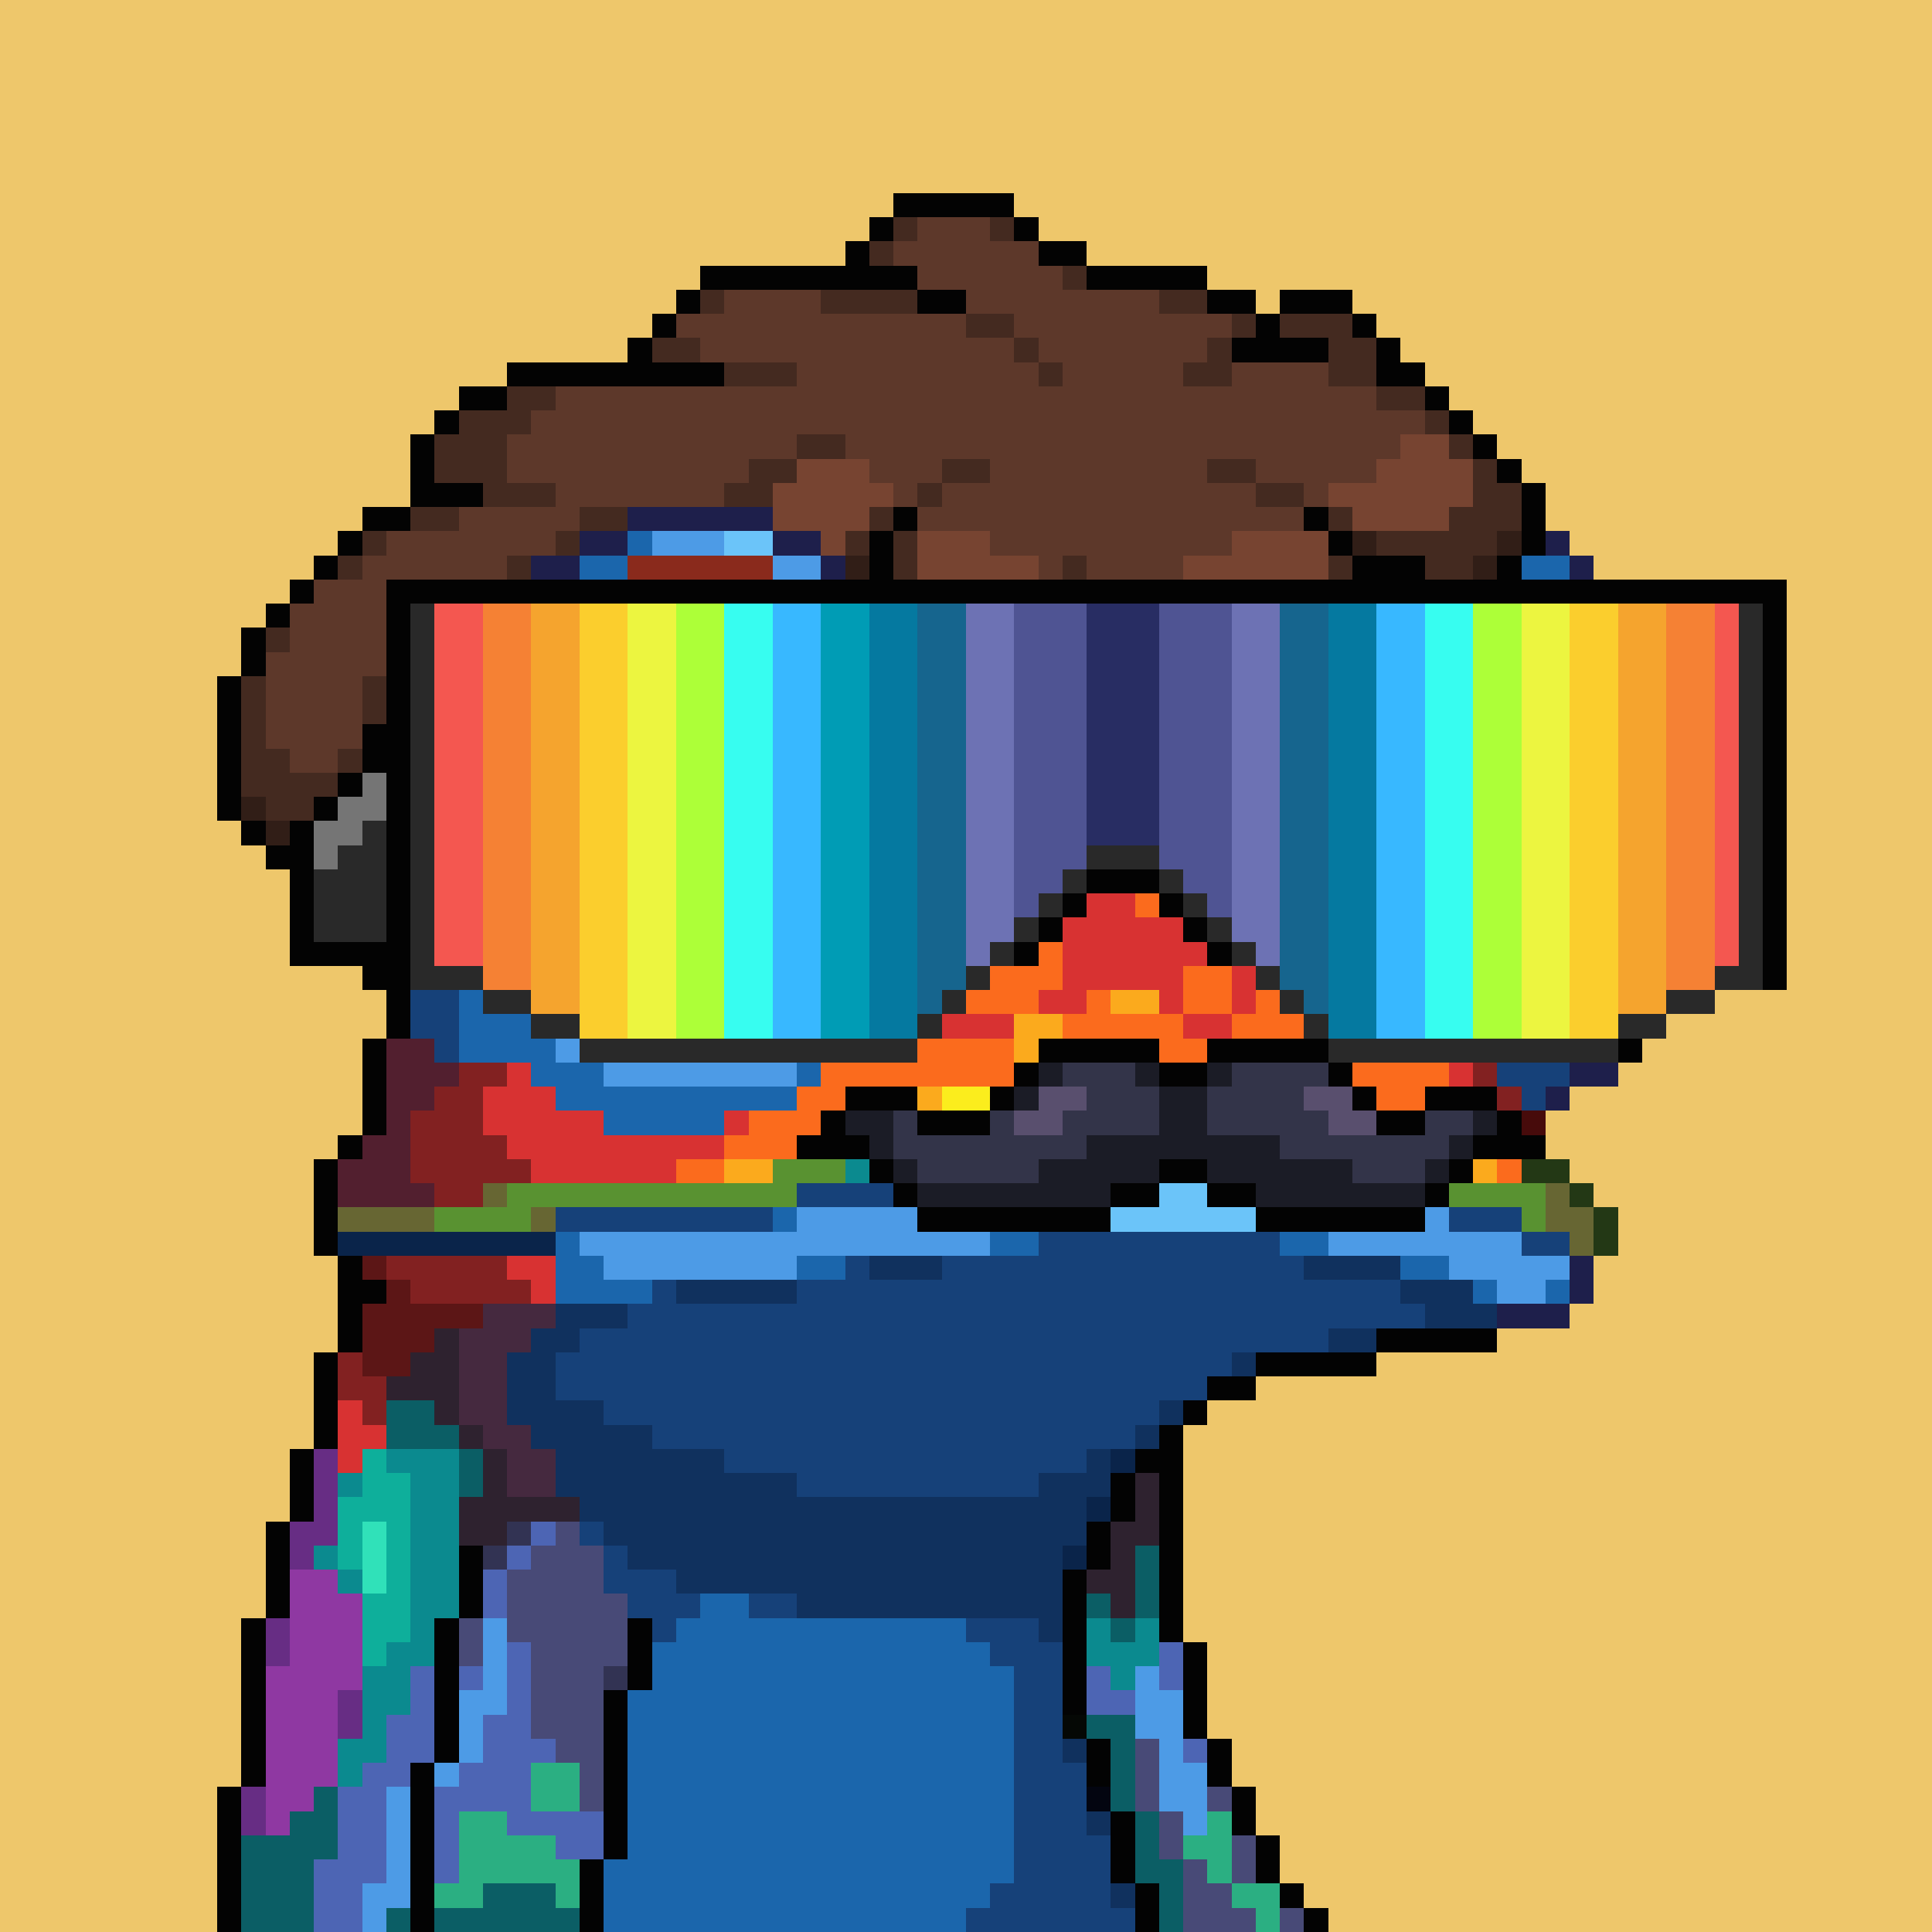<svg xmlns="http://www.w3.org/2000/svg" width="800" height="800" viewBox="0 0 80 80" shape-rendering="crispEdges" style="image-rendering: pixelated;"><path fill="#eec76b" d="M0 0h80v80H0Z"/><path fill="#1e1f4b" d="M26 21h6v1h-6Zm-2 1h2v1h-2Zm8 0h2v1h-2Zm27 0h6v1h-6Zm-37 1h2v1h-2Zm12 0h1v1h-1Zm23 0h2v1h-2Zm8 0h1v1h-1Zm-44 1h1v1h-1Zm14 0h1v1h-1Zm31 0h1v1h-1Zm-46 1h1v1h-1Zm47 0h1v1h-1Zm-48 1h1v2h-1Zm-1 2h1v2h-1Zm47 16h2v1h-2Zm-1 1h1v1h-1Zm1 7h1v2h-1Zm-3 2h3v1h-3Z"/><path fill="#1b66ac" d="M26 22h1v1h-1Zm-2 1h2v1h-2Zm37 0h4v1h-4Zm-38 1h1v1h-1Zm-1 1h1v1h-1Zm-1 1h1v1h-1Zm15 0h1v1h-1Zm-16 1h1v1h-1Zm17 0h1v1h-1Zm17 0h2v1h-2Zm-35 1h1v2h-1Zm19 0h2v1h-2Zm16 0h1v1h-1Zm-15 1h1v1h-1Zm14 0h1v1h-1Zm-35 1h1v6h-1Zm22 0h1v2h-1Zm3 0h1v1h-1Zm3 1h1v1h-1Zm1 1h1v1h-1Zm-6 1h1v3h-1Zm7 0h1v1h-1Zm2 1h1v1h-1Zm-31 2h1v8h-1Zm21 1h1v1h-1Zm14 0h1v1h-1Zm-34 4h1v3h-1Zm14 0h1v1h-1Zm33 0h1v1h-1Zm-46 1h1v2h-1Zm4 0h1v1h-1Zm7 0h1v1h-1Zm27 0h1v1h-1Zm6 0h2v1h-2Zm-43 1h1v2h-1Zm38 0h5v1h-5Zm-37 1h2v2h-2Zm10 0h1v1h-1Zm-8 1h8v1h-8Zm0 1h5v1h-5Zm18 2h7v1h-7Zm-11 2h1v1h-1Zm-9 1h1v3h-1Zm18 0h2v1h-2Zm12 0h2v1h-2Zm-29 1h1v2h-1Zm9 0h2v1h-2Zm25 0h2v1h-2Zm-33 1h2v1h-2Zm36 0h1v1h-1Zm3 0h1v1h-1ZM29 66h2v14h-2Zm-1 1h1v13h-1Zm3 0h9v13h-9Zm-4 1h1v12h-1Zm13 0h1v11h-1Zm1 1h1v9h-1Zm-15 1h1v10h-1Zm-1 7h1v3h-1Z"/><path fill="#4d9be6" d="M27 22h3v1h-3Zm5 1h2v1h-2Zm2 1h1v1h-1Zm23 0h2v1h-2Zm-22 1h1v1h-1Zm21 0h2v1h-2Zm-1 1h2v1h-2Zm-16 4h1v9h-1Zm1 2h1v5h-1Zm5 1h3v1h-3Zm-1 1h1v1h-1Zm5 0h1v1h-1Zm-11 3h1v3h-1Zm-18 2h1v2h-1Zm17 0h1v2h-1Zm-16 1h1v2h-1Zm15 0h1v2h-1Zm-14 1h1v2h-1Zm13 0h1v2h-1Zm-12 1h2v2h-2Zm10 0h2v2h-2Zm-8 1h2v2h-2Zm6 0h2v2h-2Zm-4 1h4v1h-4Zm12 5h5v1h-5Zm14 0h1v1h-1Zm-20 1h6v2h-6Zm25 0h2v2h-2Zm-34 1h9v1h-9Zm15 0h2v1h-2Zm16 0h3v1h-3Zm5 0h3v2h-3Zm-35 1h8v1h-8Zm38 0h2v1h-2Zm-1 1h2v1h-2ZM20 67h1v4h-1Zm27 2h1v3h-1Zm-28 1h1v3h-1Zm29 0h1v5h-1Zm-30 3h1v1h-1Zm31 0h1v3h-1Zm-33 1h1v5h-1Zm-1 4h1v2h-1Z"/><path fill="#6bc4f9" d="M30 22h2v1h-2Zm-3 21h4v1h-4Zm17 6h9v2h-9Zm-5 1h5v1h-5Zm14 0h5v1h-5Z"/><path fill="#8a2a1c" d="M26 23h6v1h-6Zm-2 1h2v1h-2Zm38 0h3v1h-3Zm-39 1h1v1h-1Zm42 0h2v1h-2Zm-43 1h1v1h-1Zm45 0h1v1h-1Zm-46 1h1v1h-1Zm47 0h1v1h-1Zm-48 1h1v2h-1Zm49 0h1v2h-1Zm-50 2h1v6h-1Zm51 0h1v7h-1Zm-50 6h1v2h-1Zm49 1h1v2h-1Zm-48 1h1v1h-1Zm1 1h1v1h-1Zm46 0h1v1h-1Zm-1 1h1v1h-1Z"/><path fill="#1578d8" d="M59 23h2v1h-2Zm-19 6h2v1h-2Zm1 1h2v3h-2Zm2 1h3v2h-3Zm3 1h1v1h-1Zm-4 1h3v1h-3Zm0 1h2v1h-2Z"/><path fill="#164179" d="M22 24h1v1h-1Zm37 0h1v1h-1Zm-38 1h1v1h-1Zm-1 1h1v1h-1Zm17 0h1v1h-1Zm1 1h1v1h-1Zm0 2h1v1h-1Zm16 0h1v1h-1Zm-3 1h3v5h-3Zm-1 2h1v2h-1Zm-1 1h1v1h-1Zm3 2h2v1h-2Zm-34 1h1v1h-1Zm20 0h1v1h-1Zm15 0h1v1h-1Zm-33 2h1v1h-1Zm17 0h1v1h-1Zm-19 1h1v5h-1Zm3 0h1v1h-1Zm15 0h1v1h-1Zm33 0h1v1h-1Zm-47 1h1v1h-1Zm13 0h1v1h-1Zm33 0h1v2h-1Zm-51 1h1v2h-1Zm6 0h1v1h-1Zm44 1h1v1h-1Zm-2 1h2v1h-2Zm-3 1h3v1h-3Zm1 1h1v1h-1Zm-24 3h4v1h-4Zm11 0h4v1h-4Zm-17 1h6v1h-6Zm21 0h6v1h-6Zm-31 1h9v1h-9Zm37 0h3v1h-3Zm-17 1h10v5H43Zm20 0h2v1h-2Zm-28 1h1v10h-1Zm4 0h4v10h-4Zm14 0h1v4h-1Zm-26 1h1v7h-1Zm6 0h2v9h-2Zm3 0h3v9h-3Zm18 0h4v2h-4Zm-28 1h1v5h-1Zm2 0h5v6h-5Zm30 0h1v1h-1Zm-34 1h2v3h-2Zm30 0h1v1h-1Zm-31 1h1v2h-1Zm20 0h8v1h-8Zm0 1h7v1h-7Zm-18 1h1v1h-1Zm18 0h5v1h-5Zm0 1h4v1h-4Zm-13 1h3v1h-3Zm13 0h2v1h-2Zm-19 3h1v1h-1Zm1 1h1v2h-1Zm1 1h2v2h-2Zm2 1h1v1h-1Zm3 0h2v1h-2Zm-4 1h1v1h-1Zm13 0h3v1h-3Zm1 1h3v1h-3Zm1 1h2v11h-2Zm2 4h1v7h-1Zm1 3h1v4h-1Zm-4 2h1v2h-1Zm-1 1h1v1h-1Zm6 0h1v1h-1Z"/><path fill="#f78717" d="M26 24h5v1h-5Zm-2 1h2v1h-2Zm7 0h2v1h-2Zm30 0h4v1h-4Zm-38 1h1v1h-1Zm11 0h1v1h-1Zm25 0h2v1h-2Zm7 0h1v1h-1Zm-44 1h1v1h-1Zm13 0h1v2h-1Zm23 0h1v1h-1Zm9 0h1v1h-1Zm-46 1h1v2h-1Zm36 0h1v1h-1Zm11 0h1v1h-1Zm-32 1h1v8h-1Zm20 0h1v9h-1Zm-36 1h1v6h-1Zm49 0h1v1h-1Zm-32 1h1v4h-1Zm18 0h1v5h-1Zm-34 4h1v3h-1Zm14 0h1v3h-1Zm-13 1h1v3h-1Zm12 0h1v3h-1Zm23 0h1v3h-1Zm12 0h1v1h-1Zm-46 1h1v3h-1Zm10 0h1v3h-1Zm25 0h1v3h-1Zm10 0h1v2h-1Zm-44 1h1v2h-1Zm8 0h1v3h-1Zm27 0h1v3h-1Zm8 0h1v2h-1Zm-42 1h7v2h-7Zm35 0h1v2h-1Zm6 0h1v1h-1Zm-5 1h5v1h-5Zm-34 1h4v1h-4Zm34 0h3v1h-3Z"/><path fill="#bb561f" d="M31 24h1v1h-1Zm2 1h1v1h-1Zm27 0h1v1h-1Zm-2 1h1v1h-1Zm-1 1h1v1h-1Zm-21 1h1v1h-1Zm20 0h1v1h-1Zm-19 2h1v1h-1Zm18 0h1v1h-1Zm-18 5h1v1h-1Zm18 1h1v1h-1Zm-19 1h1v1h-1Zm-1 1h1v1h-1Zm21 0h1v1h-1Zm-22 1h1v1h-1Zm23 0h1v1h-1Zm-33 1h1v1h-1Zm9 0h1v1h-1Zm25 0h1v1h-1Zm8 0h1v1h-1Zm-40 1h1v1h-1Zm5 0h1v1h-1Zm29 0h1v1h-1Zm4 0h1v1h-1Z"/><path fill="#030303" d="M32 24h2v1h-2Zm24 0h1v1h-1Zm4 0h2v1h-2Zm-26 1h1v1h-1Zm2 0h2v1h-2Zm19 0h1v1h-1Zm3 0h2v1h-2Zm-23 1h1v1h-1Zm3 0h1v1h-1Zm16 0h1v1h-1Zm3 0h1v1h-1Zm-21 1h1v1h-1Zm3 0h1v1h-1Zm14 0h1v1h-1Zm3 0h1v1h-1Zm-19 1h1v2h-1Zm3 0h2v1h-2Zm12 0h1v1h-1Zm3 0h1v2h-1Zm-13 1h2v1h-2Zm8 0h2v1h-2Zm-33 1h1v7h-1Zm21 0h1v6h-1Zm6 0h6v1h-6Zm10 0h1v7h-1Zm-17 6h1v2h-1Zm-19 1h1v2h-1Zm37 0h1v2h-1Zm15 0h1v3h-1Zm-34 1h1v1h-1Zm-19 1h1v2h-1Zm18 0h1v1h-1Zm21 0h1v1h-1Zm-33 1h1v1h-1Zm11 0h1v1h-1Zm23 0h1v1h-1Zm12 0h1v2h-1Zm-53 1h1v2h-1Zm8 0h2v1h-2Zm8 0h2v1h-2Zm26 0h2v1h-2Zm7 0h2v1h-2Zm-39 1h6v1h-6Zm34 0h5v1h-5Zm8 0h1v1h-1Zm-53 1h1v4h-1Zm52 0h1v1h-1Zm-53 4h1v1h-1Zm-1 1h1v4h-1Zm1 4h1v4h-1Zm1 1h1v1h-1Zm42 2h5v1h-5Zm-44 1h1v4h-1Zm39 0h5v1h-5Zm-2 1h2v1h-2Zm-1 1h1v1h-1Zm-1 1h1v9h-1Zm-36 1h1v3h-1Zm35 0h1v1h-1Zm-1 1h1v2h-1Zm-35 2h1v4h-1Zm34 0h1v2h-1Zm-26 1h1v3h-1Zm25 1h1v6h-1Zm-34 2h1v7h-1Zm8 0h1v6h-1Zm8 0h1v3h-1Zm23 1h1v4h-1Zm-24 2h1v7h-1Zm20 2h1v2h-1Zm5 0h1v2h-1Zm-33 1h1v7h-1Zm-8 1h1v6H9Zm42 0h1v2h-1Zm-5 1h1v3h-1Zm6 1h1v2h-1Zm-28 1h1v3h-1Zm23 1h1v2h-1Zm6 0h1v1h-1Zm1 1h1v1h-1Z"/><path fill="#4d65b4" d="M65 24h1v1h-1ZM22 63h1v1h-1Zm-1 1h1v1h-1Zm-1 1h1v2h-1Zm1 3h1v8h-1Zm27 0h1v2h-1Zm-31 1h1v4h-1Zm2 0h1v1h-1Zm26 0h1v2h-1Zm1 1h1v1h-1Zm-30 1h1v3h-1Zm4 0h1v4h-1Zm2 1h1v1h-1Zm27 0h1v1h-1Zm-34 1h1v5h-1Zm4 0h1v2h-1Zm-5 1h1v6h-1Zm4 0h1v4h-1Zm4 1h3v1h-3Zm1 1h2v1h-2Zm-10 1h1v3h-1Z"/><path fill="#f9d02b" d="M26 25h5v1h-5Zm-2 1h3v1h-3Zm9 0h1v1h-1Zm32 0h1v1h-1Zm-42 1h3v1h-3Zm11 0h1v1h-1Zm25 0h1v1h-1Zm7 0h1v2h-1Zm-44 1h3v1h-3Zm36 0h1v1h-1Zm9 0h1v10h-1Zm-45 1h2v7h-2Zm13 0h1v1h-1Zm22 0h1v1h-1Zm11 0h1v8h-1Zm-47 1h1v1h-1Zm5 2h8v4h-8Zm33 0h6v5h-6Zm-38 1h1v2h-1Zm4 0h1v6h-1Zm9 0h1v2h-1Zm24 0h1v4h-1Zm7 0h1v7h-1Zm-41 1h1v4h-1Zm11 0h1v1h-1Zm22 0h1v2h-1Zm9 0h1v5h-1Zm3 1h1v1h-1Zm-46 1h1v1h-1Zm3 0h7v1h-7Zm0 1h6v1h-6Zm34 0h5v1h-5Zm-34 1h3v1h-3Zm35 0h4v1h-4Z"/><path fill="#f8f668" d="M27 26h6v1h-6Zm34 0h4v6h-4Zm-35 1h6v5h-6Zm34 0h1v1h-1Zm5 0h1v6h-1Zm-40 1h1v5h-1Zm-1 1h1v5h-1Zm8 0h1v3h-1Zm34 0h1v5h-1Zm-33 1h3v2h-3Zm24 0h1v4h-1Zm3 0h1v2h-1Zm-39 1h1v2h-1Zm37 0h2v1h-2Zm11 0h1v4h-1Zm-35 1h2v1h-2Zm24 0h1v1h-1Zm-23 1h1v1h-1Zm-1 2h1v1h-1Zm-1 1h1v1h-1Zm-1 1h1v1h-1Zm27 0h1v1h-1Zm-30 1h3v1h-3Zm31 0h1v1h-1Zm1 1h4v1h-4Z"/><path fill="#ffffea" d="M32 27h2v2h-2Zm2 1h1v2h-1Zm25 0h2v2h-2Zm-26 1h1v1h-1Zm25 0h1v2h-1Zm1 1h1v1h-1Z"/><path fill="#10315e" d="M53 28h1v1h-1Zm-1 1h1v1h-1Zm-2 1h1v2h-1Zm-3 1h3v1h-3Zm1 1h2v1h-2ZM36 52h3v1h-3Zm18 0h4v1h-4Zm-26 1h5v1h-5Zm30 0h3v1h-3Zm-35 1h3v1h-3Zm36 0h3v1h-3Zm-37 1h2v1h-2Zm33 0h2v1h-2Zm-34 1h2v3h-2Zm30 0h1v1h-1Zm-28 2h2v4h-2Zm25 0h1v1h-1Zm-26 1h1v1h-1Zm3 0h2v5h-2Zm22 0h1v1h-1Zm-20 1h3v5h-3Zm18 0h1v2h-1Zm-15 1h3v5h-3Zm13 0h2v3h-2Zm-19 1h1v1h-1Zm9 0h10v5H33Zm-7 2h1v1h-1Zm17 0h1v4h-1Zm-15 1h2v1h-2Zm16 7h1v1h-1Zm1 3h1v1h-1Zm1 3h1v1h-1Z"/><path fill="#d83232" d="M45 34h4v1h-4Zm-3 1h4v4h-4Zm6 0h4v1h-4Zm-7 1h1v3h-1Zm8 0h4v4h-4Zm-3 1h1v4h-1Zm7 0h1v2h-1Zm-13 1h1v2h-1Zm7 0h2v3h-2Zm7 0h1v1h-1Zm-15 1h1v4h-1Zm5 0h2v2h-2Zm-6 1h1v2h-1Zm13 0h3v1h-3Zm4 0h1v2h-1Zm-18 1h1v1h-1Zm6 0h2v1h-2Zm5 0h1v1h-1Zm3 0h1v1h-1Zm3 0h1v1h-1Zm2 0h1v1h-1Zm-20 1h1v1h-1Zm4 0h2v1h-2Zm9 0h2v1h-2Zm8 0h1v1h-1Zm-22 1h1v1h-1Zm23 0h2v1h-2Zm-37 1h1v4h-1Zm39 0h1v1h-1Zm-40 1h1v2h-1Zm2 0h1v4h-1Zm39 0h1v1h-1Zm-38 1h2v3h-2Zm7 0h1v1h-1Zm32 0h1v1h-1Zm-37 1h5v1h-5Zm0 1h3v1h-3Zm-4 4h2v1h-2Zm1 1h1v1h-1Zm-8 5h1v3h-1Zm1 1h1v1h-1Z"/><path fill="#fb6b1d" d="M46 35h2v2h-2Zm2 1h1v2h-1Zm-1 1h1v1h-1Zm-6 2h3v2h-3Zm12 0h2v1h-2Zm-13 1h1v2h-1Zm9 0h2v2h-2Zm5 0h1v1h-1Zm-13 1h2v1h-2Zm4 0h1v3h-1Zm7 0h2v4h-2Zm-15 1h2v3h-2Zm7 0h1v3h-1Zm2 0h3v2h-3Zm5 0h1v1h-1Zm3 0h1v2h-1Zm-18 1h1v3h-1Zm3 0h3v2h-3Zm10 0h1v2h-1Zm6 0h3v1h-3Zm-21 1h2v3h-2Zm8 0h2v2h-2Zm5 0h2v1h-2Zm9 0h4v1h-4Zm-23 1h1v3h-1Zm4 0h1v1h-1Zm10 0h1v1h-1Zm3 0h2v1h-2Zm7 0h4v1h-4Zm-26 1h2v2h-2Zm27 0h4v1h-4Zm-28 1h1v1h-1Zm30 0h3v1h-3Zm-32 1h2v1h-2Zm34 0h1v1h-1Z"/><path fill="#822121" d="M55 39h1v1h-1Zm1 1h1v1h-1Zm1 1h1v1h-1Zm1 1h1v1h-1Zm-39 2h2v1h-2Zm42 0h1v1h-1Zm-43 1h2v5h-2Zm44 0h1v1h-1Zm-45 1h1v3h-1Zm3 1h1v2h-1Zm1 1h1v1h-1Zm-5 4h5v1h-5Zm1 1h5v1h-5Zm-3 3h1v2h-1Zm1 1h1v2h-1Z"/><path fill="#fbaa1d" d="M46 41h2v1h-2Zm-4 1h2v2h-2Zm13 0h2v1h-2Zm-5 1h2v1h-2Zm-5 1h2v2h-2Zm5 0h1v1h-1Zm4 0h2v1h-2Zm-16 1h1v2h-1Zm6 0h1v1h-1Zm4 0h2v1h-2Zm4 0h1v1h-1Zm3 0h2v1h-2Zm-19 1h2v1h-2Zm3 0h1v1h-1Zm3 0h1v1h-1Zm14 0h2v1h-2Zm-22 1h2v1h-2Zm24 0h2v1h-2Zm-28 1h2v1h-2Zm31 0h1v1h-1Z"/><path fill="#521f2f" d="M16 43h2v3h-2Zm2 1h1v1h-1Zm-2 2h1v4h-1Zm-1 1h1v3h-1Zm-1 1h1v2h-1Zm3 1h1v1h-1Z"/><path fill="#fbed1d" d="M51 44h1v1h-1Zm-12 1h3v1h-3Zm14 0h2v2h-2Zm-13 1h2v1h-2Zm12 0h1v1h-1Zm3 0h1v1h-1Z"/><path fill="#6ccf2b" d="M43 46h2v1h-2Zm8 0h1v1h-1Zm-15 1h2v1h-2Zm20 0h2v1h-2Z"/><path fill="#0eaf9b" d="M45 46h6v1h-6Zm-7 1h7v1h-7Zm15 0h3v1h-3Zm-16 1h2v1h-2Zm17 0h3v1h-3ZM15 60h1v3h-1Zm1 1h1v7h-1Zm-2 1h1v3h-1Zm1 4h1v3h-1Z"/><path fill="#470b0b" d="M63 46h1v2h-1Z"/><path fill="#30e1b9" d="M45 47h8v1h-8ZM15 63h1v3h-1Z"/><path fill="#599231" d="M32 48h3v1h-3Zm27 0h2v1h-2Zm-38 1h12v1H21Zm39 0h4v1h-4Zm-42 1h4v1h-4Zm45 0h1v1h-1Z"/><path fill="#0b8a8f" d="M35 48h2v1h-2Zm22 0h2v1h-2ZM16 60h3v1h-3Zm-2 1h1v1h-1Zm3 0h2v6h-2Zm-4 3h1v1h-1Zm1 1h1v1h-1Zm3 2h1v2h-1Zm28 0h1v2h-1Zm2 0h1v2h-1Zm-31 1h1v3h-1Zm30 0h1v2h-1Zm-31 1h1v4h-1Zm-1 3h1v2h-1Z"/><path fill="#233815" d="M63 48h2v1h-2Zm2 1h1v1h-1Zm1 1h1v2h-1Z"/><path fill="#676633" d="M20 49h1v1h-1Zm44 0h1v2h-1Zm-50 1h4v1h-4Zm8 0h1v1h-1Zm43 0h1v2h-1Z"/><path fill="#0a244a" d="M14 51h9v1h-9Zm32 9h1v1h-1Zm-1 2h1v1h-1Zm-1 2h1v1h-1Z"/><path fill="#5c1616" d="M15 52h1v1h-1Zm1 1h1v4h-1Zm-1 1h1v3h-1Zm2 0h3v1h-3Zm0 1h1v1h-1Z"/><path fill="#45293f" d="M20 54h3v1h-3Zm-1 1h3v1h-3Zm0 1h2v3h-2Zm1 3h2v1h-2Zm1 1h2v2h-2Z"/><path fill="#2e222f" d="M18 55h1v4h-1Zm-1 1h1v2h-1Zm-1 1h1v1h-1Zm3 2h1v1h-1Zm1 1h1v4h-1Zm27 1h1v3h-1Zm-28 1h1v2h-1Zm2 0h3v1h-3Zm25 1h1v4h-1Zm-1 2h1v1h-1Z"/><path fill="#0b5e65" d="M16 58h2v2h-2Zm2 1h1v1h-1Zm1 1h1v2h-1Zm28 4h1v3h-1Zm-2 2h1v1h-1Zm1 1h1v1h-1Zm-1 4h2v1h-2Zm1 1h1v3h-1Zm-33 2h1v3h-1Zm-1 1h1v5h-1Zm35 0h1v3h-1Zm-37 1h2v4h-2Zm38 1h1v3h-1Zm-28 1h3v2h-3Zm-4 1h1v1h-1Zm2 0h2v1h-2Zm5 0h1v1h-1Z"/><path fill="#672d84" d="M13 60h1v4h-1Zm-1 3h1v2h-1Zm-1 4h1v2h-1Zm3 3h1v2h-1Zm-4 4h1v2h-1Z"/><path fill="#323353" d="M21 63h1v1h-1Zm-1 1h1v1h-1Zm5 5h1v1h-1Z"/><path fill="#484a77" d="M23 63h1v10h-1Zm-1 1h1v8h-1Zm2 0h1v11h-1Zm-3 1h1v3h-1Zm4 1h1v3h-1Zm-6 1h1v2h-1Zm28 5h1v3h-1Zm3 2h1v1h-1Zm-2 1h1v2h-1Zm3 1h1v2h-1Zm-2 1h1v3h-1Zm1 1h1v2h-1Zm1 1h1v1h-1Zm2 0h1v1h-1Z"/><path fill="#8f38a2" d="M12 65h2v9h-2Zm2 1h1v4h-1Zm-3 3h1v7h-1Zm1 5h1v1h-1Z"/><path fill="#050805" d="M44 71h1v1h-1Z"/><path fill="#2baf82" d="M22 73h2v2h-2Zm-3 2h2v3h-2Zm31 0h1v3h-1Zm-29 1h2v2h-2Zm28 0h1v1h-1Zm-26 1h1v2h-1Zm-5 1h2v1h-2Zm33 0h2v1h-2Zm1 1h1v1h-1Z"/><path fill="#030510" d="M45 74h1v1h-1Z"/><path fill="#030303" d="M37 8h5v1h-5Zm-1 1h1v1h-1Zm6 0h1v1h-1Zm-7 1h1v2h-1Zm8 0h2v1h-2Zm-14 1h6v1h-6Zm7 0h2v1h-2Zm9 0h5v1h-5Zm-17 1h1v1h-1Zm10 0h2v1h-2Zm12 0h2v1h-2Zm3 0h3v1h-3Zm-26 1h1v1h-1Zm25 0h1v2h-1Zm4 0h1v1h-1Zm-30 1h1v2h-1Zm25 0h1v1h-1Zm2 0h2v1h-2Zm4 0h1v2h-1Zm-36 1h5v1h-5Zm6 0h3v1h-3Zm31 0h1v1h-1Zm-39 1h2v1h-2Zm40 0h1v1h-1Zm-41 1h1v1h-1Zm42 0h1v1h-1Zm-43 1h1v3h-1Zm44 0h1v1h-1Zm1 1h1v1h-1Zm-44 1h2v1h-2Zm45 0h1v3h-1Zm-48 1h2v1h-2Zm22 0h1v1h-1Zm17 0h1v1h-1Zm-40 1h1v1h-1Zm22 0h1v5h-1Zm19 0h1v1h-1Zm-42 1h1v1h-1Zm43 0h3v1h-3Zm6 0h1v1h-1Zm-50 1h1v1h-1Zm47 0h1v1h-1Zm-48 1h1v1h-1Zm31 0h1v4h-1Zm14 0h1v2h-1Zm-46 1h1v2h-1Zm40 0h1v4h-1Zm-13 1h1v1h-1ZM9 28h1v6H9Zm29 0h2v1h-2Zm14 1h3v1h-3Zm-37 1h1v4h-1Zm28 0h1v1h-1Zm6 0h1v1h-1Zm-5 1h1v1h-1Zm4 0h1v1h-1Zm-3 1h3v1h-3Zm-35 2h1v1h-1Zm4 0h1v5h-1Zm-3 1h3v1h-3Zm4 4h1v2h-1Zm2 0h1v2h-1Zm-1 1h1v1h-1Z"/><path fill="#442a20" d="M37 9h1v1h-1Zm4 0h1v1h-1Zm-5 1h1v1h-1Zm8 1h1v1h-1Zm-15 1h1v1h-1Zm5 0h4v1h-4Zm14 0h2v1h-2Zm-8 1h2v1h-2Zm11 0h1v1h-1Zm2 0h3v1h-3Zm-26 1h2v1h-2Zm15 0h1v1h-1Zm8 0h1v2h-1Zm5 0h2v2h-2Zm-25 1h3v1h-3Zm13 0h1v1h-1Zm6 0h1v1h-1Zm-28 1h2v1h-2Zm36 0h2v1h-2Zm-38 1h3v1h-3Zm40 0h1v1h-1Zm-41 1h3v2h-3Zm15 0h2v1h-2Zm27 0h1v1h-1Zm-29 1h2v1h-2Zm8 0h2v1h-2Zm11 0h2v1h-2Zm11 0h1v4h-1Zm-41 1h3v1h-3Zm10 0h2v1h-2Zm8 0h1v1h-1Zm14 0h2v1h-2Zm10 0h1v2h-1Zm-45 1h2v1h-2Zm7 0h2v1h-2Zm12 0h1v1h-1Zm19 0h1v1h-1Zm5 0h1v3h-1Zm-45 1h1v1h-1Zm8 0h1v1h-1Zm12 0h1v1h-1Zm2 0h1v4h-1Zm20 0h3v1h-3Zm-43 1h1v1h-1Zm7 0h1v1h-1Zm23 0h1v1h-1Zm11 0h1v1h-1Zm4 0h1v1h-1Zm-39 1h1v1h-1Zm23 0h1v2h-1Zm6 0h1v1h-1Zm-32 1h1v1h-1Zm21 0h1v2h-1Zm12 0h1v1h-1Zm-39 1h1v1h-1Zm5 0h1v2h-1Zm23 0h1v2h-1Zm-21 1h1v1h-1Zm22 0h2v1h-2Zm15 0h1v1h-1Zm-45 1h1v5h-1Zm5 0h1v2h-1Zm36 0h1v1h-1Zm3 0h1v1h-1Zm-11 1h1v1h-1Zm6 0h1v1h-1Zm-5 1h1v1h-1Zm4 0h1v1h-1Zm-37 1h1v3h-1Zm3 0h1v3h-1Zm2 0h1v9h-1Zm29 0h1v1h-1Zm2 0h1v1h-1Zm-35 1h2v3h-2Zm3 4h1v2h-1Z"/><path fill="#5d382a" d="M38 9h3v3h-3Zm-1 1h1v1h-1Zm4 0h2v3h-2Zm2 1h1v4h-1Zm-13 1h4v3h-4Zm10 0h1v1h-1Zm4 0h4v11h-4Zm-16 1h2v1h-2Zm6 0h6v5h-6Zm8 0h1v1h-1Zm6 0h3v1h-3Zm-19 1h1v1h-1Zm11 0h2v5h-2Zm8 0h2v1h-2Zm-15 1h1v3h-1Zm9 0h1v8h-1Zm6 0h1v9h-1Zm3 0h4v4h-4Zm-28 1h10v3H23Zm20 0h1v8h-1Zm6 0h2v3h-2Zm6 0h2v4h-2Zm-33 1h1v3h-1Zm35 0h2v1h-2Zm-36 1h1v2h-1Zm14 0h5v1h-5Zm22 0h1v1h-1Zm-34 1h8v1h-8Zm13 0h3v1h-3Zm5 0h1v4h-1Zm8 0h1v4h-1Zm3 0h3v1h-3Zm-29 1h7v1h-7Zm14 0h1v1h-1Zm2 0h2v2h-2Zm11 0h2v2h-2Zm4 0h1v1h-1Zm-35 1h5v1h-5Zm19 0h1v1h-1Zm14 0h2v1h-2Zm-36 1h7v1h-7Zm34 0h1v1h-1Zm-35 1h6v1h-6Zm30 0h3v1h-3Zm-32 1h7v1h-7Zm-1 1h5v1h-5Zm6 0h2v1h-2Zm37 0h1v2h-1Zm-43 1h4v2h-4Zm5 0h2v1h-2Zm36 0h2v2h-2Zm-42 1h1v4h-1Zm6 0h1v3h-1Zm34 0h2v1h-2Zm-39 1h3v3h-3Zm4 0h1v3h-1Zm27 0h7v1h-7Zm9 0h2v1h-2Zm-8 1h5v1h-5Zm1 1h3v1h-3Zm-33 1h2v1h-2Zm34 0h1v1h-1Z"/><path fill="#774431" d="M58 18h2v4h-2Zm-25 1h3v3h-3Zm24 0h1v3h-1Zm3 0h1v2h-1Zm-28 1h1v2h-1Zm4 0h1v1h-1Zm19 0h2v1h-2Zm1 1h1v1h-1Zm-22 1h1v1h-1Zm4 0h3v3h-3Zm13 0h4v4h-4Zm-10 1h2v2h-2Zm8 0h2v1h-2Zm-5 1h5v4h-5Zm6 0h1v1h-1Zm5 0h1v1h-1Zm-16 1h3v1h-3Zm10 0h1v3h-1Zm-9 1h2v1h-2Zm3 0h1v2h-1Zm8 0h2v1h-2Z"/><path fill="#311e17" d="M56 22h1v1h-1Zm6 0h1v1h-1Zm-27 1h1v1h-1Zm26 0h1v1h-1Zm-24 3h1v1h-1Zm1 1h1v1h-1Zm-28 6h1v1h-1Zm1 1h1v1h-1Zm4 0h1v2h-1Zm2 3h1v2h-1Zm-2 1h1v1h-1Z"/><path fill="#030303" d="M16 24h58v1H16Zm0 1h1v16h-1Zm57 0h1v16h-1Zm-58 6h1v1h-1Zm-1 1h1v1h-1Zm-1 1h1v1h-1Zm-1 1h1v6h-1Zm33 2h3v1h-3Zm-1 1h1v1h-1Zm4 0h1v1h-1Zm-5 1h1v1h-1Zm6 0h1v1h-1Zm-36 1h3v1h-3Zm29 0h1v1h-1Zm8 0h1v1h-1Z"/><path fill="#292929" d="M17 25h1v16h-1Zm55 0h1v16h-1Zm-57 9h1v5h-1Zm-1 1h1v4h-1Zm31 0h3v1h-3Zm-32 1h1v3h-1Zm31 0h1v1h-1Zm4 0h1v1h-1Zm-5 1h1v1h-1Zm6 0h1v1h-1Zm-7 1h1v1h-1Zm8 0h1v1h-1Zm-9 1h1v1h-1Zm10 0h1v1h-1Zm-33 1h2v1h-2Zm22 0h1v1h-1Zm12 0h1v1h-1Zm19 0h1v1h-1Zm-51 1h2v1h-2Zm19 0h1v1h-1Zm14 0h1v1h-1Zm16 0h2v1h-2Zm-47 1h2v1h-2Zm16 0h1v1h-1Zm16 0h1v1h-1Zm13 0h2v1h-2Zm-43 1h14v1H24Zm31 0h12v1H55Z"/><path fill="#f45750" d="M18 25h2v15h-2Zm53 0h1v15h-1Z"/><path fill="#f58134" d="M20 25h2v16h-2Zm49 0h2v16h-2Z"/><path fill="#f5a42e" d="M22 25h2v17h-2Zm45 0h2v17h-2Z"/><path fill="#fbce2d" d="M24 25h2v18h-2Zm41 0h2v18h-2Z"/><path fill="#ecf540" d="M26 25h2v18h-2Zm37 0h2v18h-2Z"/><path fill="#adff38" d="M28 25h2v18h-2Zm33 0h2v18h-2Z"/><path fill="#37fdf0" d="M30 25h2v18h-2Zm29 0h2v18h-2Z"/><path fill="#38b8ff" d="M32 25h2v18h-2Zm25 0h2v18h-2Z"/><path fill="#009cb5" d="M34 25h2v18h-2Z"/><path fill="#0579a0" d="M36 25h2v18h-2Zm19 0h2v18h-2Z"/><path fill="#16658e" d="M38 25h2v16h-2Zm15 0h2v16h-2ZM38 41h1v1h-1Zm16 0h1v1h-1Z"/><path fill="#6d72b4" d="M40 25h2v14h-2Zm11 0h2v14h-2ZM40 39h1v1h-1Zm12 0h1v1h-1Z"/><path fill="#4f5493" d="M42 25h3v11h-3Zm6 0h3v11h-3Zm-6 11h2v1h-2Zm7 0h2v1h-2Zm-7 1h1v1h-1Zm8 0h1v1h-1Z"/><path fill="#282d63" d="M45 25h3v10h-3Z"/><path fill="#757575" d="M15 32h1v2h-1Zm-1 1h1v2h-1Zm-1 1h1v2h-1Z"/><path fill="#030303" d="M43 43h5v1h-5Zm7 0h5v1h-5Zm-8 1h1v1h-1Zm6 0h2v1h-2Zm7 0h1v1h-1Zm-20 1h3v1h-3Zm6 0h1v1h-1Zm15 0h1v1h-1Zm3 0h3v1h-3Zm-25 1h1v2h-1Zm4 0h3v1h-3Zm19 0h2v1h-2Zm5 0h1v2h-1Zm-29 1h1v1h-1Zm2 0h1v1h-1Zm26 0h1v1h-1Zm2 0h1v1h-1Zm-27 1h1v1h-1Zm12 0h2v1h-2Zm12 0h1v1h-1Zm-23 1h1v1h-1Zm9 0h2v1h-2Zm4 0h2v1h-2Zm9 0h1v1h-1Zm-21 1h8v1h-8Zm14 0h7v1h-7Z"/><path fill="#1b1c26" d="M43 44h1v1h-1Zm4 0h1v1h-1Zm3 0h1v1h-1Zm-8 1h1v1h-1Zm6 0h2v3h-2Zm-13 1h2v1h-2Zm26 0h1v1h-1Zm-25 1h1v1h-1Zm9 0h3v2h-3Zm5 0h3v2h-3Zm10 0h1v1h-1Zm-23 1h1v1h-1Zm6 0h2v2h-2Zm10 0h3v2h-3Zm6 0h1v1h-1Zm-21 1h5v1h-5Zm7 0h1v1h-1Zm7 0h1v1h-1Zm4 0h3v1h-3Z"/><path fill="#333449" d="M44 44h3v1h-3Zm7 0h4v1h-4Zm-6 1h3v2h-3Zm5 0h4v2h-4Zm-13 1h1v2h-1Zm4 0h1v3h-1Zm3 0h1v2h-1Zm10 0h1v2h-1Zm5 0h2v1h-2Zm-21 1h3v2h-3Zm4 0h2v1h-2Zm11 0h1v1h-1Zm2 0h5v1h-5Zm-13 1h1v1h-1Zm14 0h3v1h-3Z"/><path fill="#594f6e" d="M43 45h2v1h-2Zm11 0h2v1h-2Zm-12 1h2v1h-2Zm13 0h2v1h-2Z"/></svg>